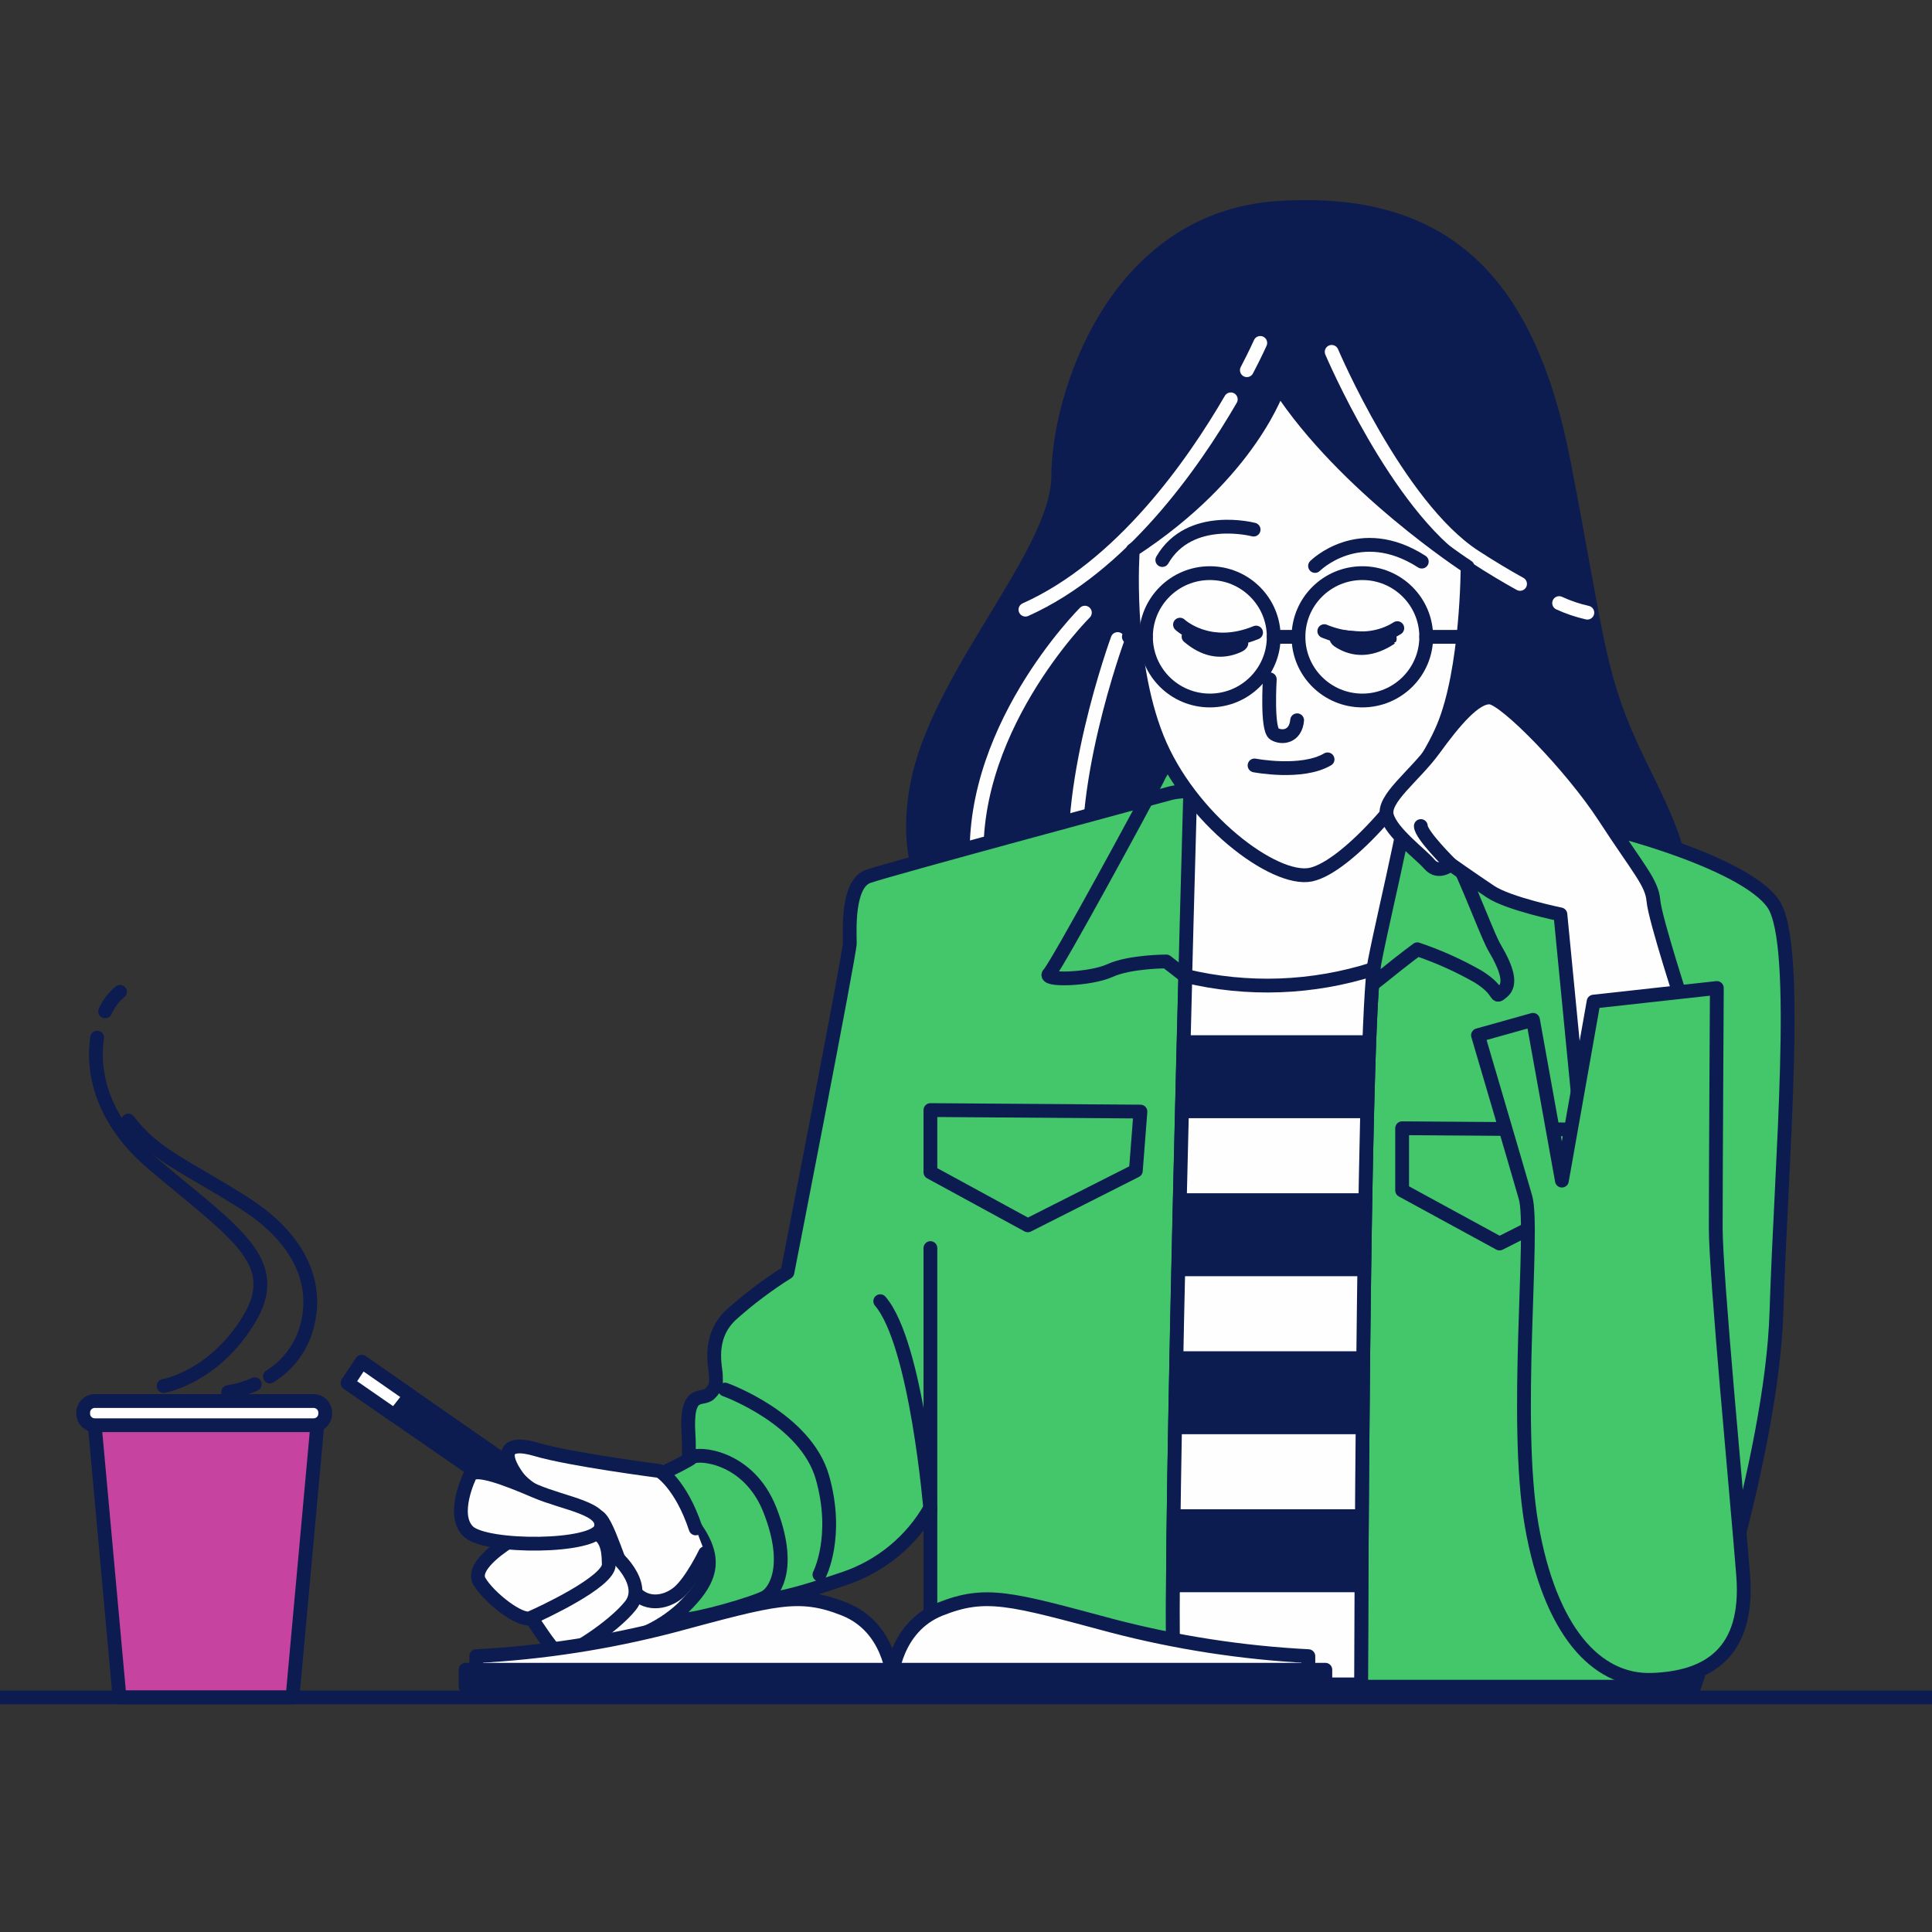 <svg width="140" height="140" viewBox="0 0 140 140" fill="none" xmlns="http://www.w3.org/2000/svg">
<rect x="0" y="0" width="140" height="140" fill="#333333" stroke="none"/>
<g clip-path="url(#clip0_357_22127)">
<path d="M21.195 123H8.661L6.779 102.333H23.077L21.195 123Z" fill="#C6449F" stroke="#0D1C50" stroke-linecap="round" stroke-linejoin="round"/>
<path d="M22.728 101.525H6.866C6.403 101.525 6.027 101.9 6.027 102.361V102.441C6.027 102.903 6.403 103.277 6.866 103.277H22.728C23.191 103.277 23.567 102.903 23.567 102.441V102.361C23.567 101.9 23.191 101.525 22.728 101.525Z" fill="#FEFEFF" stroke="#0D1C50" stroke-linecap="round" stroke-linejoin="round"/>
<path d="M7.619 73.29C7.863 72.743 8.23 72.258 8.693 71.876" stroke="#0D1C50" stroke-linecap="round" stroke-linejoin="round"/>
<path d="M11.857 100.432C11.857 100.432 15.475 99.831 18.036 95.623C20.597 91.415 16.985 89.326 11.104 84.351C7.446 81.265 6.648 77.767 7.038 75.191" stroke="#0D1C50" stroke-linecap="round" stroke-linejoin="round"/>
<path d="M19.558 99.746C20.899 98.913 21.866 97.596 22.257 96.07C23.015 93.208 21.958 89.91 17.737 87.208C13.516 84.506 11.253 83.773 9.295 81.197" stroke="#0D1C50" stroke-linecap="round" stroke-linejoin="round"/>
<path d="M16.531 100.878C17.198 100.775 17.847 100.582 18.461 100.306" stroke="#0D1C50" stroke-linecap="round" stroke-linejoin="round"/>
<path d="M69.448 68.097C66.715 65.057 65.601 61.673 66.428 57.03C67.863 49.015 76.685 40.101 76.685 34.497C76.685 28.892 80.619 15.839 92.639 15.066C104.659 14.293 110.758 20.316 113.314 33.506C115.869 46.697 115.743 49.004 118.718 55.158C119.941 57.694 121.325 60.253 121.831 63.053C122.836 68.606 116.788 71.32 112.51 72.848C100.495 77.131 85.46 79.959 74.146 72.201C72.421 71.025 70.844 69.647 69.448 68.097Z" fill="#0D1C50" stroke="#0D1C50" stroke-linecap="round" stroke-linejoin="round"/>
<path d="M112.98 43.702C113.635 44.004 114.321 44.236 115.025 44.395" stroke="#FEFEFF" stroke-miterlimit="10" stroke-linecap="round"/>
<path d="M96.498 25.497C96.498 25.497 101.236 36.661 106.835 40.313C108.093 41.132 109.195 41.785 110.149 42.311" stroke="#FEFEFF" stroke-miterlimit="10" stroke-linecap="round"/>
<path d="M89.187 28.938C86.465 33.626 81.279 41.057 74.307 44.178" stroke="#FEFEFF" stroke-miterlimit="10" stroke-linecap="round"/>
<path d="M91.324 24.85C91.324 24.85 90.991 25.606 90.353 26.826" stroke="#FEFEFF" stroke-miterlimit="10" stroke-linecap="round"/>
<path d="M78.614 44.395C78.614 44.395 69.77 53.177 70.861 63.482" stroke="#FEFEFF" stroke-miterlimit="10" stroke-linecap="round"/>
<path d="M80.986 46.307C80.986 46.307 76.891 57.477 78.183 64.564" stroke="#FEFEFF" stroke-miterlimit="10" stroke-linecap="round"/>
<path d="M84.845 57.471C84.845 57.471 64.446 62.961 62.901 63.511C61.356 64.06 61.58 67.581 61.58 68.348C61.58 69.115 57.06 92.199 57.06 92.199C55.614 93.108 54.248 94.138 52.977 95.279C51.214 96.928 51.874 99.126 51.874 99.676C51.874 100.225 51.984 100.443 51.432 100.992C50.881 101.542 49.669 100.557 49.893 103.964C50.117 107.37 48.9 115.414 51.983 115.832C55.068 116.25 56.618 115.946 61.138 114.406C63.799 113.522 66.038 111.687 67.421 109.254V122.226H122.772C122.772 122.226 128.395 105.847 128.728 95.079C129.061 84.31 130.491 68.474 128.509 65.509C126.528 62.543 116.047 59.246 106.784 58.146C97.52 57.047 86.499 57.03 84.845 57.471Z" fill="#44C66B"/>
<path d="M85.616 54.391C84.844 54.91 84.233 55.633 83.853 56.48C83.083 58.015 76.576 69.997 76.025 70.547C75.473 71.096 79 70.988 80.435 70.329C81.871 69.671 84.513 69.671 84.513 69.671L87.051 71.646L94.879 74.726C94.879 74.726 98.405 72.196 100.168 70.77C101.932 69.344 102.707 68.789 102.707 68.789C104.238 69.306 105.715 69.969 107.118 70.77C108.881 71.869 108.22 72.419 108.881 71.869C109.541 71.32 109.214 70.22 108.306 68.68C107.399 67.14 104.671 58.679 101.248 55.513C97.825 52.347 89.693 51.311 85.616 54.391Z" fill="#44C66B" stroke="#0D1C50" stroke-linecap="round" stroke-linejoin="round"/>
<path d="M101.604 81.757L116.817 81.866L116.489 86.154L108.662 90.11L101.604 86.262V81.757Z" fill="#44C66B" stroke="#0D1C50" stroke-linecap="round" stroke-linejoin="round"/>
<path d="M67.421 80.44L82.64 80.549L82.307 84.837L74.48 88.793L67.421 84.946V80.44Z" fill="#44C66B" stroke="#0D1C50" stroke-linecap="round" stroke-linejoin="round"/>
<path d="M84.845 57.471C84.845 57.471 64.446 62.961 62.901 63.511C61.356 64.06 61.58 67.581 61.58 68.348C61.58 69.115 57.06 92.199 57.06 92.199C55.614 93.108 54.248 94.138 52.977 95.279C51.214 96.928 51.874 99.126 51.874 99.676C51.874 100.225 51.984 100.443 51.432 100.992C50.881 101.542 49.669 100.557 49.893 103.964C50.117 107.37 48.9 115.414 51.983 115.832C55.068 116.25 56.618 115.946 61.138 114.406C63.799 113.522 66.038 111.687 67.421 109.254V122.226H122.772C122.772 122.226 128.395 105.847 128.728 95.079C129.061 84.31 130.491 68.474 128.509 65.509C126.528 62.543 116.047 59.246 106.784 58.146C97.52 57.047 86.499 57.03 84.845 57.471Z" stroke="#0D1C50" stroke-linecap="round" stroke-linejoin="round"/>
<path d="M67.421 90.441V109.46C67.421 109.46 66.427 97.369 63.786 94.289" stroke="#0D1C50" stroke-linecap="round" stroke-linejoin="round"/>
<path d="M52.541 100.694C52.541 100.694 58.387 102.784 59.599 107.066C60.81 111.349 59.38 114.102 59.38 114.102" stroke="#0D1C50" stroke-linecap="round" stroke-linejoin="round"/>
<path d="M45.546 107.903C45.546 107.903 49.813 105.968 50.14 105.613C50.468 105.258 54.224 105.435 55.791 109.42C57.359 113.405 56.222 115.317 55.441 115.746C54.66 116.176 50.565 117.366 49.434 117.366C48.302 117.366 43.547 109.38 45.546 107.903Z" fill="#44C66B" stroke="#0D1C50" stroke-linecap="round" stroke-linejoin="round"/>
<path d="M86.275 56.372C86.275 56.372 84.403 122.055 85.172 122.055H98.628C98.628 122.055 98.737 74.177 99.616 69.671C100.495 65.166 102.597 57.139 102.264 54.941C101.931 52.742 86.941 53.95 86.941 53.95C86.603 54.721 86.379 55.537 86.275 56.372Z" fill="#FEFEFF"/>
<path d="M86.275 56.372C86.275 56.372 84.403 122.055 85.172 122.055H98.628C98.628 122.055 98.737 74.177 99.616 69.671C100.495 65.166 102.597 57.139 102.264 54.941C101.931 52.742 86.941 53.95 86.941 53.95C86.603 54.721 86.379 55.537 86.275 56.372Z" stroke="#0D1C50" stroke-linecap="round" stroke-linejoin="round"/>
<path d="M99.536 70.216C95.122 71.63 90.402 71.802 85.896 70.714C85.391 90.35 84.633 122.056 85.173 122.056H98.629C98.629 122.056 98.732 77.183 99.536 70.216Z" fill="#FEFEFF"/>
<path d="M98.657 115.38C98.657 113.582 98.657 111.55 98.692 109.368H85.064C85.064 111.567 85.012 113.593 85.001 115.38H98.657Z" fill="#0D1C50"/>
<path d="M85.276 97.918C85.236 99.979 85.196 101.988 85.161 103.929H98.749C98.749 101.966 98.784 99.95 98.807 97.918H85.276Z" fill="#0D1C50"/>
<path d="M85.511 86.468C85.466 88.466 85.42 90.476 85.379 92.479H98.858C98.887 90.43 98.916 88.409 98.95 86.468H85.511Z" fill="#0D1C50"/>
<path d="M85.787 75.018C85.741 76.948 85.689 78.963 85.638 81.03H99.059C99.111 78.78 99.174 76.742 99.243 75.018H85.787Z" fill="#0D1C50"/>
<path d="M99.536 70.216C95.122 71.63 90.402 71.802 85.896 70.714C85.391 90.35 84.633 122.056 85.173 122.056H98.629C98.629 122.056 98.732 77.183 99.536 70.216Z" stroke="#0D1C50" stroke-linecap="round" stroke-linejoin="round"/>
<path d="M92.673 27.987C92.673 27.987 90.686 34.25 82.088 39.861C82.088 39.861 81.514 47.664 83.851 53.486C86.189 59.309 92.34 63.929 94.987 63.379C97.635 62.83 102.815 56.893 104.578 52.719C106.341 48.546 106.347 41.069 106.347 41.069C106.347 41.069 97.411 35.264 92.673 27.987Z" fill="#FEFEFF" stroke="#0D1C50" stroke-linecap="round" stroke-linejoin="round"/>
<path d="M92.013 49.227C92.013 49.227 91.789 52.852 92.34 53.184C92.892 53.516 93.885 53.401 93.995 52.193" stroke="#0D1C50" stroke-linecap="round" stroke-linejoin="round"/>
<path d="M90.91 55.467C90.91 55.467 94.328 56.126 96.201 55.026" stroke="#0D1C50" stroke-linecap="round" stroke-linejoin="round"/>
<path d="M90.841 38.378C90.841 38.378 86.212 37.147 84.225 40.582" stroke="#0D1C50" stroke-linecap="round" stroke-linejoin="round"/>
<path d="M95.292 41.012C95.292 41.012 98.502 37.788 103.028 40.697" stroke="#0D1C50" stroke-linecap="round" stroke-linejoin="round"/>
<path d="M85.506 45.266C85.506 45.266 87.603 47.247 91.02 45.838" stroke="#0D1C50" stroke-linecap="round" stroke-linejoin="round"/>
<path d="M95.963 45.735C95.963 45.735 98.835 47.057 101.254 45.517" stroke="#0D1C50" stroke-linecap="round" stroke-linejoin="round"/>
<path d="M87.67 50.761C90.227 50.761 92.299 48.695 92.299 46.147C92.299 43.598 90.227 41.532 87.67 41.532C85.114 41.532 83.041 43.598 83.041 46.147C83.041 48.695 85.114 50.761 87.67 50.761Z" stroke="#0D1C50" stroke-linecap="round" stroke-linejoin="round"/>
<path d="M98.721 50.761C101.277 50.761 103.35 48.695 103.35 46.147C103.35 43.598 101.277 41.532 98.721 41.532C96.164 41.532 94.092 43.598 94.092 46.147C94.092 48.695 96.164 50.761 98.721 50.761Z" stroke="#0D1C50" stroke-linecap="round" stroke-linejoin="round"/>
<path d="M92.3 46.147H94.086" stroke="#0D1C50" stroke-linecap="round" stroke-linejoin="round"/>
<path d="M103.349 46.147H106.06" stroke="#0D1C50" stroke-linecap="round" stroke-linejoin="round"/>
<path d="M81.801 46.147H83.031" stroke="#0D1C50" stroke-linecap="round" stroke-linejoin="round"/>
<path d="M89.412 46.433C89.412 46.433 90.589 46.484 89.486 46.891C88.383 47.297 87.269 47.097 86.126 46.129C86.126 46.129 88.314 46.416 89.412 46.433Z" fill="#0D1C50" stroke="#0D1C50" stroke-linecap="round" stroke-linejoin="round"/>
<path d="M97.394 46.158C97.394 46.158 96.245 46.055 97.262 46.599C98.278 47.143 99.433 47.097 100.708 46.278C100.691 46.307 98.485 46.307 97.394 46.158Z" fill="#0D1C50" stroke="#0D1C50" stroke-linecap="round" stroke-linejoin="round"/>
<path d="M114.835 84.396L113.072 66.259C113.072 66.259 109.322 65.492 108.001 64.61C106.68 63.728 105.129 62.635 105.129 62.635C105.129 62.635 104.251 63.402 103.59 62.635C102.93 61.868 100.834 60.345 100.501 59.114C100.167 57.883 102.488 56.252 103.918 54.282C105.348 52.313 106.898 50.435 108.001 50.544C109.104 50.653 113.842 55.467 116.288 59.229C118.735 62.99 119.705 63.952 119.814 65.274C119.923 66.597 122.112 73.289 122.112 73.289L122.686 84.613L114.835 84.396Z" fill="#FEFEFF" stroke="#0D1C50" stroke-linecap="round" stroke-linejoin="round"/>
<path d="M105.13 62.635C105.13 62.635 102.958 60.499 102.958 59.858" stroke="#0D1C50" stroke-linecap="round" stroke-linejoin="round"/>
<path d="M111.085 73.901L113.181 85.552L115.479 72.579L124.409 71.594C124.409 71.594 124.329 85.443 124.329 88.958C124.329 92.473 125.874 108.526 126.316 114.148C126.758 119.77 123.777 121.591 119.7 121.728C115.622 121.866 112.309 118.104 110.988 110.519C109.667 102.933 111.206 89.084 110.545 86.777C109.885 84.47 107.1 75.018 107.1 75.018L111.085 73.901Z" fill="#44C66B"/>
<path d="M111.085 73.901L113.181 85.552L115.479 72.579L124.409 71.594C124.409 71.594 124.329 85.443 124.329 88.958C124.329 92.473 125.874 108.526 126.316 114.148C126.758 119.77 123.777 121.591 119.7 121.728C115.622 121.866 112.309 118.104 110.988 110.519C109.667 102.933 111.206 89.084 110.545 86.777C109.885 84.47 107.1 75.018 107.1 75.018L111.085 73.901Z" stroke="#0D1C50" stroke-linecap="round" stroke-linejoin="round"/>
<path d="M40.98 119.301C40.98 119.301 40.716 121.07 42.324 121.471C43.932 121.871 47.797 120.87 48.119 120.045C48.214 119.819 48.241 119.57 48.196 119.329C48.151 119.088 48.037 118.865 47.866 118.688H44.34C44.34 118.688 41.681 117.87 40.98 119.301Z" fill="#FEFEFF" stroke="#0D1C50" stroke-linecap="round" stroke-linejoin="round"/>
<path d="M25.192 100.219L39.808 110.341L40.9 108.899L26.215 98.685L25.192 100.219Z" fill="#0D1C50" stroke="#0D1C50" stroke-linecap="round" stroke-linejoin="round"/>
<path d="M28.587 102.573L29.724 101.125L26.215 98.685L25.192 100.22L28.587 102.573Z" fill="#FEFEFF" stroke="#0D1C50" stroke-linecap="round" stroke-linejoin="round"/>
<path d="M43.271 119.146C45.559 119.039 47.736 118.133 49.422 116.587C52.041 114.045 52.219 112.345 48.681 108.693C45.144 105.04 37.408 109.317 37.161 110.931C36.914 112.546 43.271 119.146 43.271 119.146Z" fill="#FEFEFF" stroke="#0D1C50" stroke-linecap="round" stroke-linejoin="round"/>
<path d="M51.099 112.546C51.099 112.546 50.1 114.624 49.152 115.408C48.205 116.192 46.7 116.404 45.81 115.139C44.92 113.874 44.007 109.946 43.231 109.866C42.456 109.786 38.591 108.521 37.488 107.004C36.386 105.487 36.443 104.313 38.872 105.034C41.302 105.756 47.803 106.597 47.803 106.597C47.803 106.597 49.342 107.519 50.41 110.754" fill="#FEFEFF"/>
<path d="M51.099 112.546C51.099 112.546 50.1 114.624 49.152 115.408C48.205 116.192 46.7 116.404 45.81 115.139C44.92 113.874 44.007 109.946 43.231 109.866C42.456 109.786 38.591 108.521 37.488 107.004C36.386 105.487 36.443 104.313 38.872 105.034C41.302 105.756 47.803 106.597 47.803 106.597C47.803 106.597 49.342 107.519 50.41 110.754" stroke="#0D1C50" stroke-linecap="round" stroke-linejoin="round"/>
<path d="M38.597 117.412C38.941 117.836 40.073 119.754 40.607 119.885C41.141 120.017 44.42 117.939 45.684 116.353C46.947 114.767 44.592 112.569 43.92 112.26C43.248 111.951 38.597 117.412 38.597 117.412Z" fill="#FEFEFF" stroke="#0D1C50" stroke-linecap="round" stroke-linejoin="round"/>
<path d="M36.926 111.687C36.926 111.687 34.054 113.405 34.737 114.584C35.421 115.764 37.718 117.556 38.453 117.241C39.188 116.926 44.139 114.63 44.116 113.376C44.093 112.123 44.013 110.628 41.48 110.834C39.937 110.963 38.41 111.249 36.926 111.687Z" fill="#FEFEFF" stroke="#0D1C50" stroke-linecap="round" stroke-linejoin="round"/>
<path d="M34.054 106.93C34.054 106.93 32.659 109.758 33.939 110.983C35.22 112.208 43.128 112.179 43.53 110.737C43.932 109.294 40.969 108.985 38.792 108.052C36.616 107.118 34.359 106.26 34.054 106.93Z" fill="#FEFEFF" stroke="#0D1C50" stroke-linecap="round" stroke-linejoin="round"/>
<path d="M64.722 121.66C64.722 121.66 64.504 117.921 61.196 116.605C57.888 115.288 56.119 115.832 48.733 117.813C44.079 119.026 39.312 119.763 34.508 120.011V121.66H64.722Z" fill="#FEFEFF" stroke="#0D1C50" stroke-linecap="round" stroke-linejoin="round"/>
<path d="M64.601 121.66C64.601 121.66 64.819 117.921 68.127 116.605C71.435 115.288 73.198 115.832 80.59 117.813C85.242 119.026 90.007 119.763 94.809 120.011V121.66H64.601Z" fill="#FEFEFF" stroke="#0D1C50" stroke-linecap="round" stroke-linejoin="round"/>
<path d="M96.039 120.996H33.738V122.204H96.039V120.996Z" fill="#0D1C50" stroke="#0D1C50" stroke-linecap="round" stroke-linejoin="round"/>
<path d="M-3 123L151.286 123" stroke="#0D1C50" stroke-linecap="round" stroke-linejoin="round"/>
</g>
<defs>
<clipPath id="clip0_357_22127">
<rect width="140" height="140" fill="white"/>
</clipPath>
</defs>
</svg>
